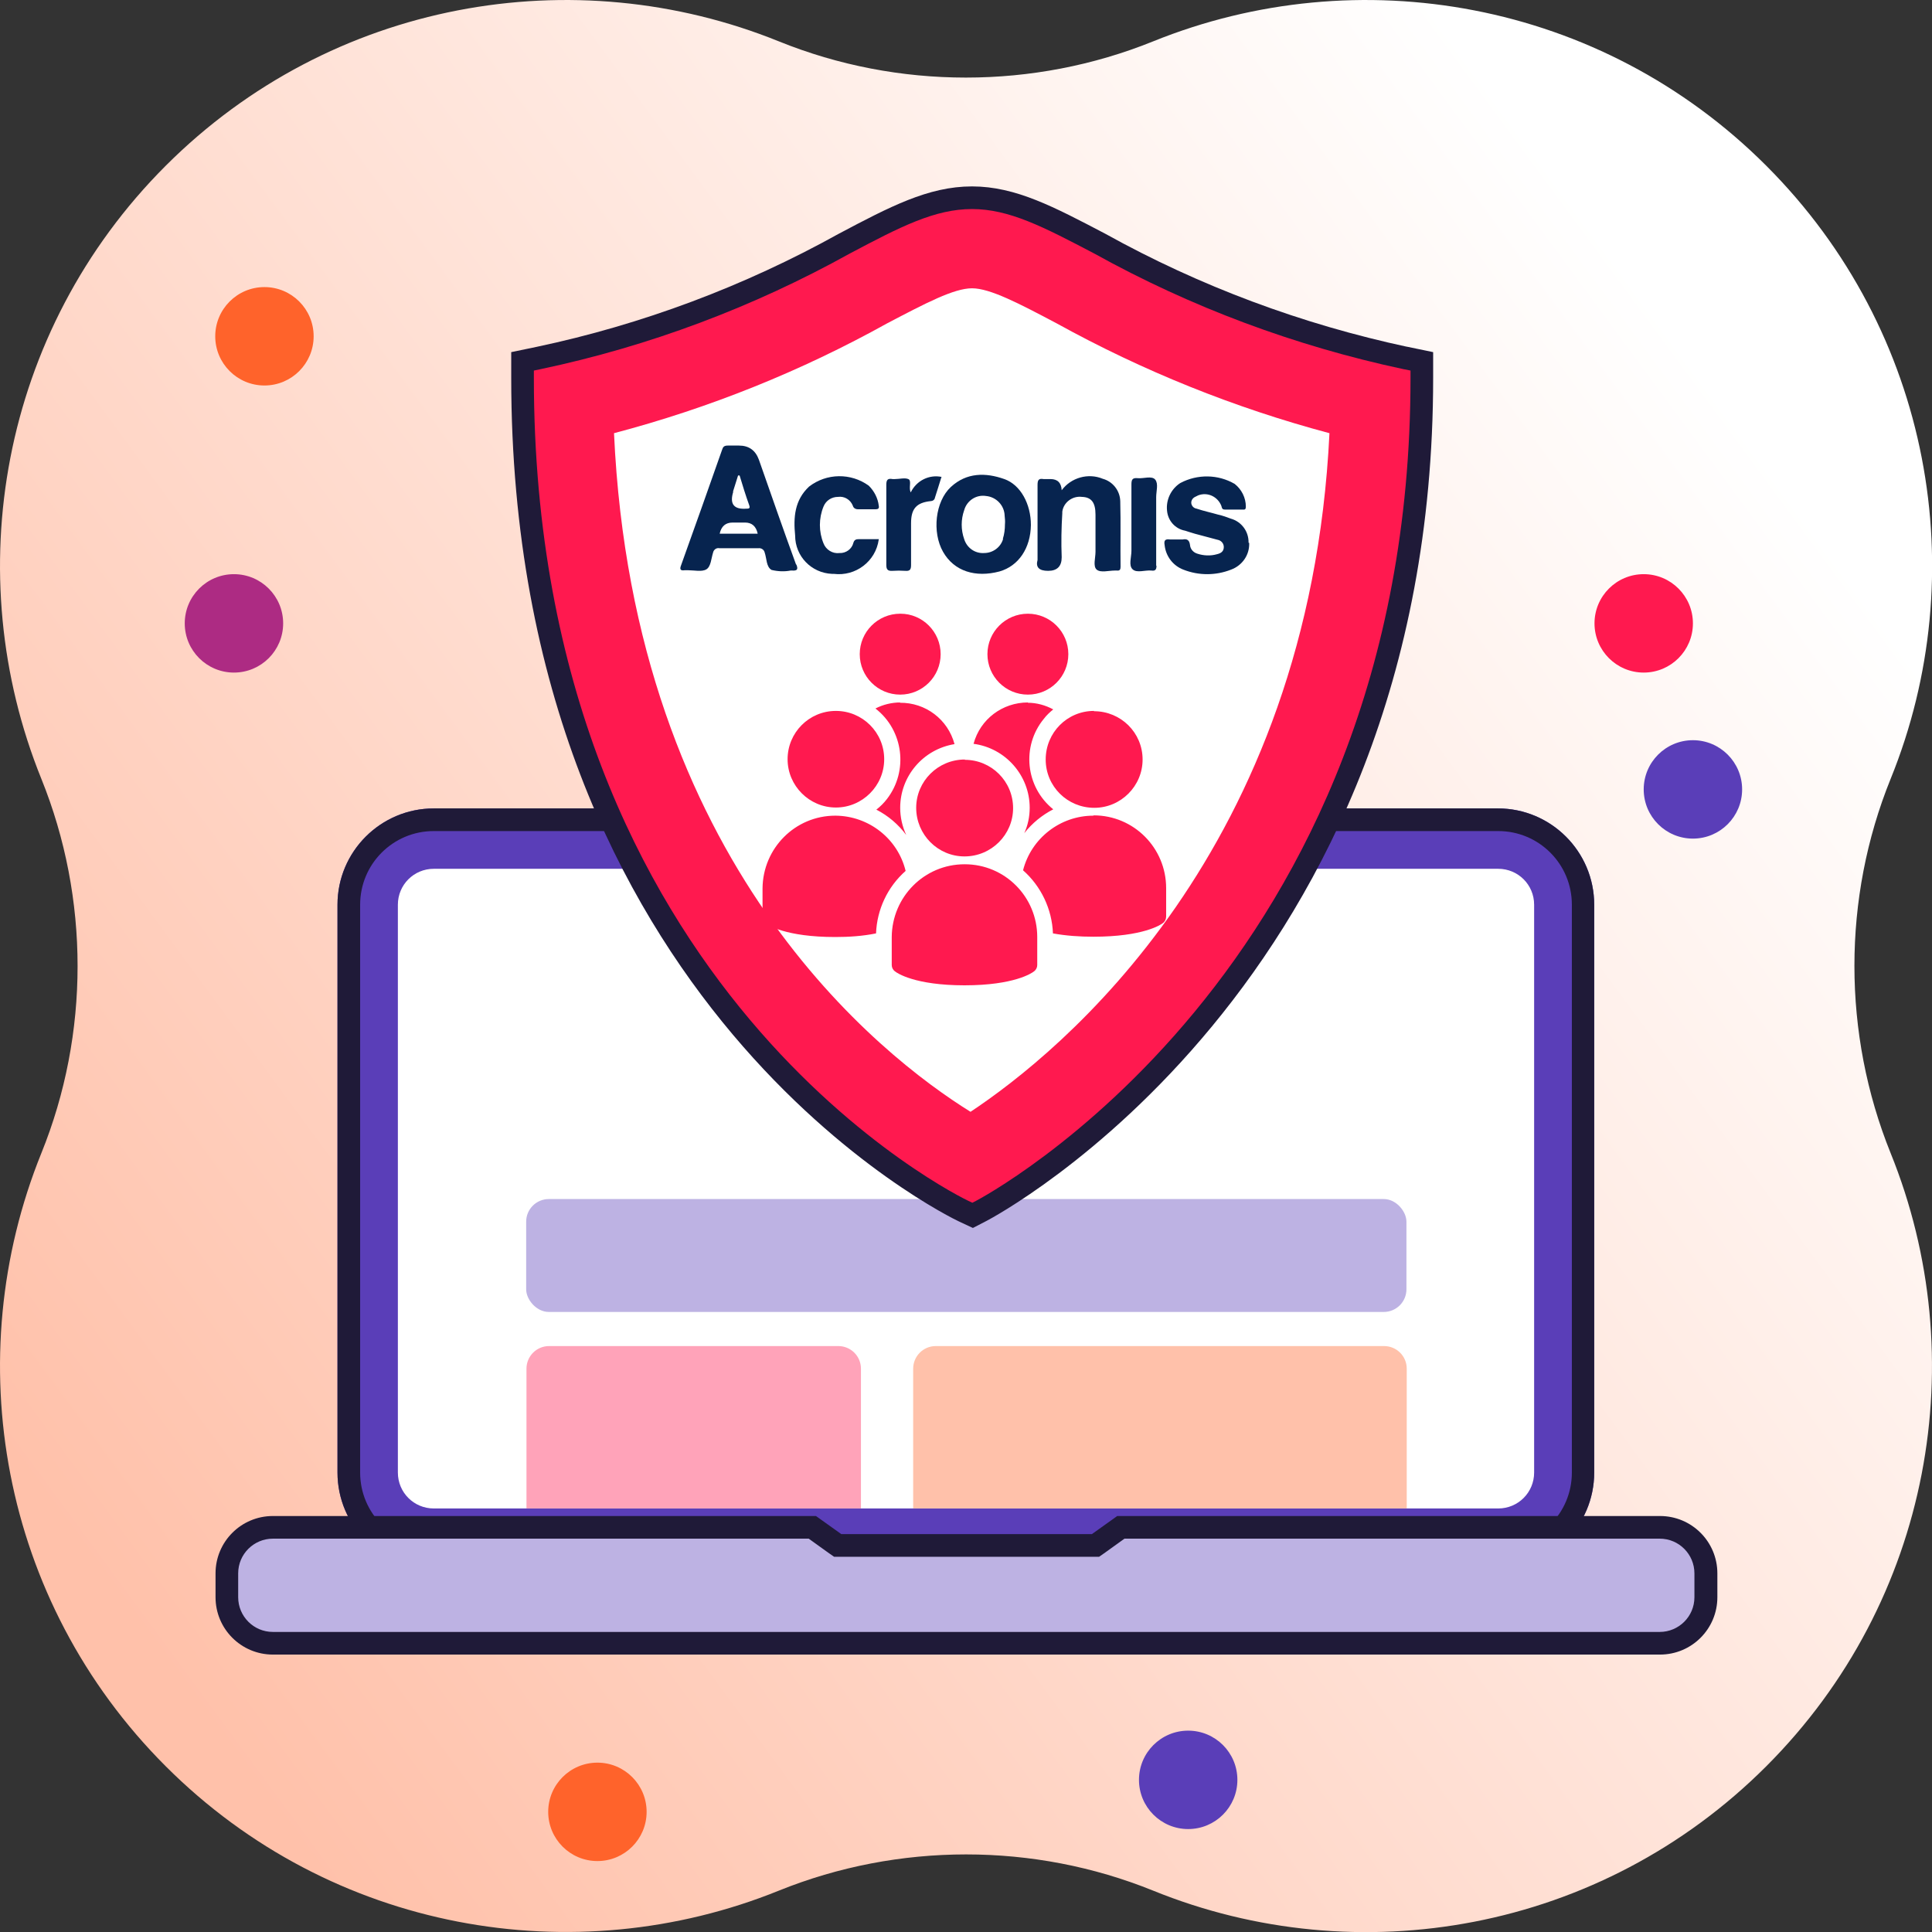 <?xml version="1.0" encoding="UTF-8"?><svg id="Layer_1" xmlns="http://www.w3.org/2000/svg" xmlns:xlink="http://www.w3.org/1999/xlink" viewBox="0 0 64 64"><rect x="0" y="0" width="64" height="64" fill="#333333" stroke="none"/><defs><style>.cls-1{fill:url(#linear-gradient);}.cls-2{fill:#fff;}.cls-3{fill:#ffa3b9;}.cls-4{fill:#ffc1aa;}.cls-5{fill:#ff194f;}.cls-6{fill:#ff632b;}.cls-7{fill:#bdb2e3;}.cls-8{fill:#ad2b83;}.cls-9{fill:#1f1a38;}.cls-10{fill:#07244f;}.cls-11{fill:#5a3eb8;}.cls-12{fill:none;stroke:#1f1a38;stroke-miterlimit:10;stroke-width:.75px;}</style><linearGradient id="linear-gradient" x1="57.3" y1="13.38" x2="3.63" y2="52.88" gradientUnits="userSpaceOnUse"><stop offset="0" stop-color="#fff"/><stop offset="1" stop-color="#ffc1aa"/></linearGradient></defs><path class="cls-1" d="m1.37,25.8c1.6,3.96,1.6,8.45,0,12.4C-1.37,44.97,0,53.02,5.49,58.51s13.54,6.86,20.31,4.12c3.96-1.6,8.45-1.6,12.4,0,6.77,2.75,14.82,1.37,20.31-4.12s6.86-13.54,4.12-20.31c-1.6-3.96-1.6-8.45,0-12.4,2.75-6.77,1.37-14.82-4.12-20.31S44.97-1.37,38.2,1.37c-3.96,1.6-8.45,1.6-12.4,0C19.03-1.37,10.98,0,5.49,5.49,0,10.98-1.37,19.03,1.37,25.8Z"/><circle class="cls-6" cx="19.79" cy="60.02" r="1.63"/><circle class="cls-5" cx="54.45" cy="20.65" r="1.63"/><circle class="cls-6" cx="8.76" cy="11.14" r="1.63"/><circle class="cls-8" cx="7.75" cy="20.65" r="1.63"/><circle class="cls-11" cx="56.08" cy="26.15" r="1.63"/><circle class="cls-11" cx="39.36" cy="58.96" r="1.63"/><path class="cls-2" d="m14.37,27.78h35.25c1.21,0,2.19.98,2.19,2.19v18.81c0,1.21-.98,2.19-2.19,2.19H14.37c-1.21,0-2.19-.98-2.19-2.19v-18.81c0-1.21.98-2.19,2.19-2.19Z"/><path class="cls-11" d="m49.63,28.78c.66,0,1.19.53,1.19,1.19v18.81c0,.66-.53,1.19-1.19,1.19H14.37c-.66,0-1.19-.53-1.19-1.19v-18.81c0-.66.53-1.19,1.19-1.19h35.25m0-2H14.37c-1.76,0-3.19,1.43-3.19,3.19v18.81c0,1.76,1.43,3.19,3.19,3.19h35.25c1.76,0,3.19-1.43,3.19-3.19v-18.81c0-1.76-1.43-3.19-3.19-3.19h0Z"/><path class="cls-9" d="m49.63,27.53c1.35,0,2.44,1.09,2.44,2.44v18.81c0,1.35-1.09,2.44-2.44,2.44H14.37c-1.35,0-2.44-1.09-2.44-2.44v-18.81c0-1.35,1.09-2.44,2.44-2.44h35.25m0-.75H14.37c-1.76,0-3.19,1.43-3.19,3.19v18.81c0,1.76,1.43,3.19,3.19,3.19h35.25c1.76,0,3.19-1.43,3.19-3.19v-18.81c0-1.76-1.43-3.19-3.19-3.19h0Z"/><path class="cls-7" d="m9.03,54.44c-.84,0-1.53-.69-1.53-1.53v-.79c0-.84.69-1.53,1.53-1.53h17.87l.84.6h8.54l.84-.6h17.87c.84,0,1.53.69,1.53,1.53v.79c0,.84-.69,1.53-1.53,1.53H9.03Z"/><path class="cls-9" d="m54.98,50.97c.64,0,1.15.52,1.15,1.15v.79c0,.64-.52,1.15-1.15,1.15H9.04c-.64,0-1.15-.52-1.15-1.15v-.79c0-.64.52-1.15,1.15-1.15h17.75l.64.46.2.14h8.78l.2-.14.64-.46h17.75m0-.75h-17.99l-.84.6h-8.3l-.84-.6H9.04c-1.05,0-1.9.85-1.9,1.9v.79c0,1.05.85,1.9,1.9,1.9h45.95c1.05,0,1.9-.85,1.9-1.9v-.79c0-1.05-.85-1.9-1.9-1.9h0Z"/><rect class="cls-7" x="17.43" y="39.72" width="29.16" height="3.74" rx=".75" ry=".75"/><path class="cls-3" d="m18.18,44.59h9.59c.41,0,.75.33.75.75v4.63h-11.08v-4.63c0-.41.33-.75.75-.75Z"/><path class="cls-4" d="m30.99,44.59h14.86c.41,0,.75.33.75.75v4.63h-16.35v-4.63c0-.41.33-.75.75-.75Z"/><path class="cls-2" d="m32.19,38.57c-2.15-1.2-13.11-8.17-13.38-25.39,3.45-.8,6.78-2.08,9.88-3.8,1.51-.79,2.53-1.33,3.5-1.33s1.99.54,3.53,1.35c3.08,1.71,6.4,2.98,9.85,3.78-.28,16.82-11.16,24.08-13.39,25.39Z"/><path class="cls-5" d="m32.2,9.55c.6,0,1.57.51,2.8,1.16,2.86,1.58,5.89,2.8,9.04,3.64-.67,13.85-8.95,20.53-11.89,22.48-2.96-1.84-11.16-8.22-11.81-22.48,3.15-.83,6.19-2.05,9.05-3.64,1.28-.67,2.21-1.16,2.81-1.16m0-3c-1.34,0-2.55.63-4.23,1.52-3.17,1.76-6.58,3.04-10.13,3.79l-.53.11v.55c0,20.62,14.46,27.53,14.61,27.6l.3.14.29-.15c.15-.08,14.59-7.66,14.59-27.59v-.55l-.53-.11c-3.55-.76-6.96-2.03-10.13-3.79-1.68-.88-2.89-1.52-4.23-1.52h0Z"/><path class="cls-12" d="m46.56,11.86c-3.55-.76-6.96-2.03-10.13-3.79-1.68-.88-2.89-1.52-4.23-1.52s-2.55.63-4.23,1.52c-3.17,1.76-6.58,3.04-10.13,3.79l-.53.11v.55c0,20.62,14.46,27.53,14.61,27.6l.3.14.29-.15c.15-.08,14.59-7.66,14.59-27.59v-.55l-.53-.11Z"/><path class="cls-5" d="m29.82,20.33c-.74,0-1.34.6-1.34,1.34s.6,1.34,1.34,1.34,1.34-.6,1.34-1.34c0-.74-.6-1.34-1.33-1.34,0,0,0,0,0,0Zm4.23,0c-.74,0-1.34.6-1.34,1.34s.6,1.34,1.34,1.34,1.34-.6,1.34-1.34-.6-1.34-1.34-1.34h0Zm-4.23,2.94c-.28,0-.57.07-.82.2.93.72,1.1,2.07.38,3-.1.13-.22.25-.35.35.39.2.73.49.99.84-.13-.28-.2-.59-.2-.9,0-1.05.76-1.94,1.8-2.11-.22-.82-.96-1.38-1.81-1.37h0Zm4.23,0c-.84,0-1.58.55-1.8,1.37,1.06.14,1.86,1.05,1.86,2.12,0,.29-.06.58-.18.84.26-.33.59-.6.96-.79-.92-.74-1.06-2.09-.31-3,.09-.12.2-.22.31-.31-.26-.14-.55-.22-.84-.22h0Zm-6.36.28c-.89,0-1.6.72-1.6,1.6s.72,1.6,1.6,1.6,1.6-.72,1.6-1.6c0-.89-.72-1.6-1.6-1.6h0Zm8.55,0c-.89,0-1.6.72-1.6,1.61,0,.89.72,1.6,1.61,1.6.88,0,1.6-.72,1.6-1.6,0-.89-.72-1.6-1.61-1.6h0Zm-4.28,1.61c-.89,0-1.61.72-1.61,1.6,0,.89.72,1.61,1.6,1.61.89,0,1.61-.72,1.61-1.6,0,0,0,0,0,0,0-.89-.72-1.6-1.6-1.6Zm-4.29,1.86c-1.33,0-2.4,1.08-2.41,2.41v.94c0,.09.04.17.11.22.06.05.65.45,2.3.45.45,0,.91-.03,1.35-.12.03-.79.38-1.54.98-2.07-.26-1.07-1.22-1.82-2.32-1.83h0Zm8.55,0c-1.1,0-2.06.75-2.33,1.81.6.53.96,1.29.99,2.09.44.08.89.11,1.34.11,1.65,0,2.24-.4,2.3-.45.07-.05.11-.13.11-.22v-.94c0-1.33-1.07-2.41-2.4-2.41h0Zm-4.27,1.61c-1.33,0-2.4,1.08-2.41,2.41v.93c0,.08.04.16.11.21.06.05.65.46,2.3.46s2.24-.41,2.3-.46c.07-.05.11-.13.11-.21v-.93c0-1.33-1.07-2.41-2.4-2.41h0Z"/><path class="cls-10" d="m26.37,18.7c-.42-1.15-.82-2.3-1.23-3.47q-.17-.47-.66-.47h-.37c-.12,0-.16.04-.19.14-.45,1.28-.9,2.55-1.36,3.83-.05.13-.02.18.12.16.04,0,.08,0,.12,0,.2,0,.45.06.6-.03s.16-.36.22-.55c.02-.1.11-.17.21-.15h1.3c.09-.01.18.05.2.14.07.2.05.48.23.58.21.05.42.06.63.02h.05c.16.01.21-.03.14-.2Zm-2.09-2.41c.06-.18.11-.36.17-.54h.05c.1.33.2.66.32.99.03.09,0,.11-.07.11h-.02q-.63.05-.44-.56Zm-.44,1.39q.08-.37.43-.37h.41q.34,0,.42.37h-1.26Z"/><path class="cls-10" d="m33.27,15.87c-.62-.22-1.25-.22-1.77.26s-.63,1.5-.26,2.15,1.08.86,1.87.65c.63-.18,1.03-.77,1.04-1.54,0-.69-.34-1.33-.88-1.52Zm-.04,1.98c-.08.28-.34.47-.63.47-.3.02-.57-.17-.66-.46-.11-.31-.11-.65,0-.96.09-.32.4-.52.72-.47.34.03.61.31.62.65.01.1.02.19.01.29,0,.16-.02.33-.07.48h0Z"/><path class="cls-10" d="m41.38,17.98c.02.39-.22.75-.6.89-.51.2-1.07.2-1.58,0-.34-.13-.58-.44-.62-.81-.03-.16.02-.21.17-.19.08,0,.17,0,.25,0,.06,0,.12,0,.18,0,.15-.03.22.03.24.18.01.14.11.25.24.29.21.07.44.08.65.02.13-.03.23-.09.23-.24,0-.12-.09-.22-.21-.24l-.75-.2c-.11-.03-.22-.07-.32-.1-.33-.06-.57-.33-.6-.66-.04-.36.13-.72.44-.92.57-.3,1.25-.29,1.8.03.23.18.37.46.37.75,0,.08-.02.11-.1.1h-.59c-.1,0-.1-.05-.12-.12-.12-.31-.46-.47-.77-.35-.04.02-.08.04-.12.06-.1.06-.14.18-.08.28.03.05.08.09.15.1.24.08.48.13.72.2.14.03.28.08.41.13.36.1.6.43.59.8Z"/><path class="cls-10" d="m37.12,18.78c0,.09-.03.13-.12.12h-.07c-.2,0-.47.08-.6-.03s-.04-.39-.04-.59v-1.23c0-.41-.14-.58-.45-.59-.31-.04-.61.18-.65.49,0,.02,0,.03,0,.05-.03.49-.04.97-.02,1.46q0,.45-.45.45t-.35-.36v-2.48c0-.16.03-.23.2-.2.08,0,.15,0,.23,0q.35,0,.37.37c.31-.42.88-.58,1.36-.38.33.09.57.39.58.74.02.73,0,1.46.01,2.19Z"/><path class="cls-10" d="m29.11,17.87c-.1.73-.77,1.23-1.49,1.14-.02,0-.04,0-.06,0-.68-.03-1.22-.58-1.22-1.27-.06-.6-.02-1.17.46-1.62.58-.45,1.39-.46,1.98-.03.18.18.3.41.33.66.02.09-.02.12-.1.12h-.59c-.08,0-.15-.04-.17-.12-.08-.2-.28-.32-.49-.29-.21,0-.4.12-.48.32-.16.39-.16.83,0,1.22.08.21.3.35.53.32.21.01.41-.13.46-.34.03-.1.09-.12.18-.12.22,0,.43,0,.67,0Z"/><path class="cls-10" d="m31.19,15.79c-.07.24-.15.47-.22.7-.01.07-.08.11-.14.11-.47.05-.65.25-.65.73s0,.93,0,1.39c0,.16-.05.2-.19.19-.14-.01-.29-.01-.43,0-.17.01-.2-.06-.2-.21v-2.64c0-.17.05-.22.21-.19h.07c.15,0,.33-.05.45,0s0,.29.08.44c.19-.39.61-.6,1.03-.51Z"/><path class="cls-10" d="m38.31,18.74c0,.13-.04.18-.17.16-.21-.02-.48.09-.62-.04s-.04-.4-.04-.61v-2.19c0-.16.02-.24.21-.22s.47-.09.58.05.03.38.03.58v.93c0,.46,0,.89,0,1.34Z"/></svg>